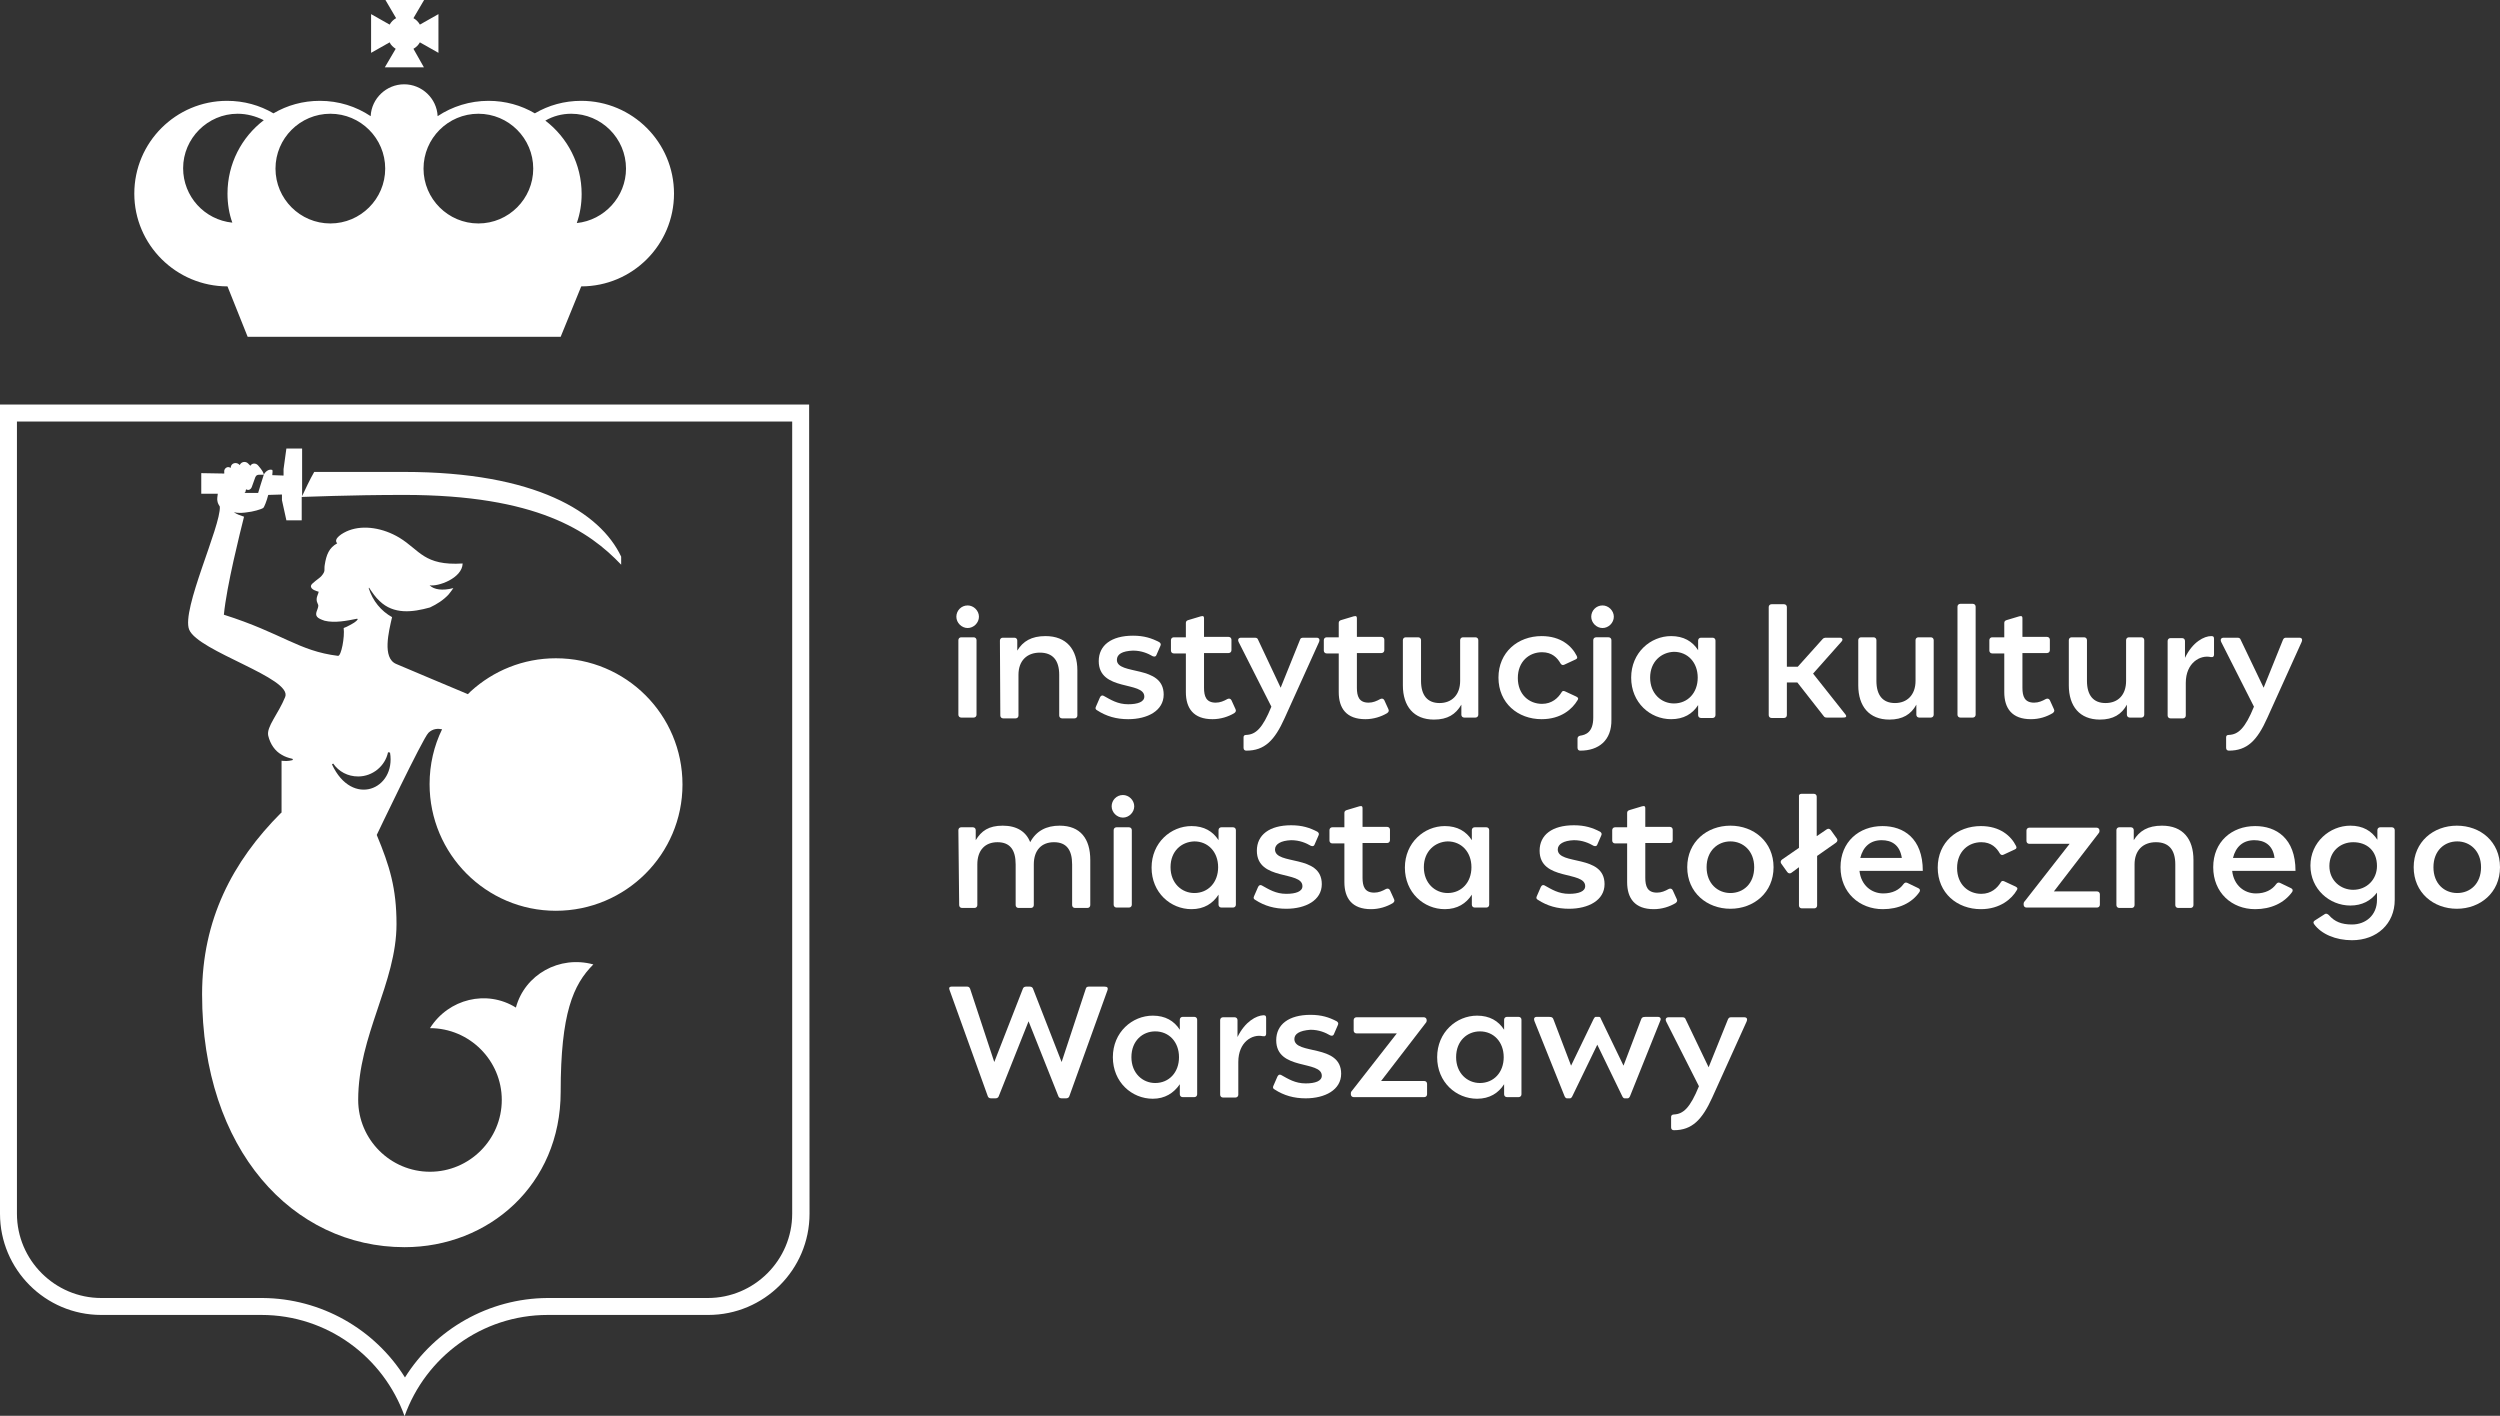 <?xml version="1.0" encoding="utf-8"?>
<!-- Generator: Adobe Illustrator 27.0.0, SVG Export Plug-In . SVG Version: 6.00 Build 0)  -->
<svg version="1.1" id="Warstwa_1" xmlns="http://www.w3.org/2000/svg" xmlns:xlink="http://www.w3.org/1999/xlink" x="0px" y="0px"
	 viewBox="0 0 619.8 351" style="enable-background:new 0 0 619.8 351;" xml:space="preserve">
<rect x="0" y="0" width="619.8" height="351" fill="#333333" stroke="none"/>
<style type="text/css">
	.st0{fill:#FFFFFF;}
</style>
<g>
	<path class="st0" d="M239.9,150.1c1.5,0,2.8,1.3,2.8,2.8s-1.3,2.8-2.8,2.8s-2.8-1.3-2.8-2.8S238.3,150.1,239.9,150.1z M237.6,177.2
		v-18.5c0-0.4,0.3-0.7,0.7-0.7h3.1c0.4,0,0.7,0.3,0.7,0.7v18.5c0,0.4-0.3,0.7-0.7,0.7h-3.1C237.9,177.9,237.6,177.6,237.6,177.2z"/>
	<path class="st0" d="M247.9,158.8c0-0.4,0.3-0.7,0.7-0.7h2.9c0.4,0,0.7,0.3,0.7,0.7v2.5c1.4-2.3,3.5-3.6,7-3.6
		c5.2,0,7.9,3.3,7.9,8.5v11.2c0,0.4-0.3,0.7-0.7,0.7h-3.1c-0.4,0-0.7-0.3-0.7-0.7v-10.1c0-3.6-1.6-5.5-4.8-5.5s-5.3,2-5.3,5.5v10.1
		c0,0.4-0.3,0.7-0.7,0.7h-3.1c-0.4,0-0.7-0.3-0.7-0.7L247.9,158.8L247.9,158.8L247.9,158.8z"/>
	<path class="st0" d="M276.9,163.6c0,3.9,11.6,1.1,11.6,8.6c0,4-4,6.1-8.8,6.1c-2.9,0-5.4-0.7-7.7-2.2c-0.4-0.2-0.5-0.5-0.3-0.9
		l1-2.3c0.2-0.4,0.5-0.6,0.9-0.4c1.8,1,3.5,2.1,6.1,2.1c2.4,0,4-0.6,4-1.9c0-3.9-11.3-1.2-11.3-8.8c0-3.9,3.1-6.3,8.5-6.3
		c2.7,0,4.6,0.6,6.5,1.6c0.3,0.2,0.5,0.5,0.3,0.9l-1,2.3c-0.1,0.3-0.4,0.5-0.9,0.3c-1.2-0.7-2.8-1.4-4.9-1.4
		C278.2,161.4,276.9,162.2,276.9,163.6L276.9,163.6L276.9,163.6z"/>
	<path class="st0" d="M300.6,178.3c-4.7,0-6.6-2.7-6.6-6.7v-9.6h-3c-0.4,0-0.7-0.3-0.7-0.7v-2.6c0-0.4,0.3-0.7,0.7-0.7h3v-3.6
		c0-0.4,0.3-0.6,0.7-0.7l3-0.9c0.7-0.2,0.8,0.1,0.8,0.5v4.6h6.1c0.4,0,0.7,0.3,0.7,0.7v2.6c0,0.4-0.3,0.7-0.7,0.7h-6.1v8.6
		c0,2.1,0.5,3.7,2.9,3.7c1.1,0,2-0.4,2.9-0.9c0.4-0.2,0.8-0.1,1,0.3l1,2.2c0.2,0.4,0.1,0.7-0.3,1
		C304.5,177.7,302.6,178.3,300.6,178.3L300.6,178.3L300.6,178.3z"/>
	<path class="st0" d="M309,186.1c-0.4,0-0.7-0.2-0.7-0.7v-2.6c0-0.4,0.2-0.6,0.7-0.6c2.3-0.1,4-1.6,6.2-7l-8.1-16
		c-0.3-0.6-0.1-1.1,0.6-1.1h3.4c0.5,0,0.7,0.2,0.8,0.5l5.6,11.9l4.8-11.9c0.1-0.4,0.4-0.5,0.9-0.5h3.2c0.6,0,0.9,0.4,0.6,1.1
		l-8.5,18.8C316,183.6,313.5,186.1,309,186.1L309,186.1L309,186.1z"/>
	<path class="st0" d="M338.5,178.3c-4.7,0-6.6-2.7-6.6-6.7v-9.6h-3c-0.4,0-0.7-0.3-0.7-0.7v-2.6c0-0.4,0.3-0.7,0.7-0.7h3v-3.6
		c0-0.4,0.3-0.6,0.7-0.7l3-0.9c0.7-0.2,0.8,0.1,0.8,0.5v4.6h6.1c0.4,0,0.7,0.3,0.7,0.7v2.6c0,0.4-0.3,0.7-0.7,0.7h-6.1v8.6
		c0,2.1,0.5,3.7,2.9,3.7c1.1,0,2-0.4,2.9-0.9c0.4-0.2,0.8-0.1,1,0.3l1,2.2c0.2,0.4,0.1,0.7-0.3,1
		C342.4,177.7,340.5,178.3,338.5,178.3L338.5,178.3L338.5,178.3z"/>
	<path class="st0" d="M355.5,178.4c-5,0-7.7-3.3-7.7-8.5v-11.2c0-0.4,0.3-0.7,0.7-0.7h3.1c0.4,0,0.7,0.3,0.7,0.7v10.1
		c0,3.6,1.6,5.5,4.6,5.5s5.1-2,5.1-5.5v-10.1c0-0.4,0.3-0.7,0.7-0.7h3.1c0.4,0,0.7,0.3,0.7,0.7v18.5c0,0.4-0.3,0.7-0.7,0.7H363
		c-0.4,0-0.7-0.3-0.7-0.7v-2.5C360.9,177.1,358.9,178.4,355.5,178.4L355.5,178.4L355.5,178.4z"/>
	<path class="st0" d="M382.2,178.3c-5.9,0-10.7-4-10.7-10.3s4.8-10.3,10.7-10.3c4.8,0,7.5,2.5,8.7,4.9c0.2,0.4,0.2,0.7-0.3,0.9
		l-2.8,1.3c-0.4,0.2-0.7,0-0.9-0.3c-0.8-1.4-2.1-2.8-4.6-2.8c-3.2,0-6,2.3-6,6.4s2.8,6.4,6,6.4c2.5,0,4-1.5,4.8-2.8
		c0.2-0.4,0.5-0.5,0.9-0.3l2.8,1.3c0.6,0.3,0.5,0.6,0.3,0.9C389.8,175.8,387,178.3,382.2,178.3L382.2,178.3L382.2,178.3z"/>
	<path class="st0" d="M391.8,186.1c-0.4,0-0.7-0.2-0.7-0.7v-2.3c0-0.3,0.2-0.6,0.6-0.7c1.4-0.2,3.3-0.8,3.3-4.5v-19.2
		c0-0.4,0.3-0.7,0.7-0.7h3.1c0.4,0,0.7,0.3,0.7,0.7v19.7C399.6,183.6,396.3,186.1,391.8,186.1L391.8,186.1L391.8,186.1z
		 M397.3,150.1c1.5,0,2.8,1.3,2.8,2.8s-1.3,2.8-2.8,2.8s-2.8-1.3-2.8-2.8S395.7,150.1,397.3,150.1z"/>
	<path class="st0" d="M414.3,178.3c-5.2,0-9.9-4.1-9.9-10.3s4.8-10.3,9.9-10.3c3.1,0,5.3,1.3,6.7,3.5v-2.4c0-0.4,0.3-0.7,0.7-0.7
		h2.9c0.4,0,0.7,0.3,0.7,0.7v18.5c0,0.4-0.3,0.7-0.7,0.7h-2.9c-0.4,0-0.7-0.3-0.7-0.7v-2.5C419.6,177,417.4,178.3,414.3,178.3
		L414.3,178.3L414.3,178.3z M409.1,168c0,4,2.8,6.4,5.9,6.4c3.4,0,5.9-2.6,5.9-6.4s-2.5-6.4-5.9-6.4
		C411.9,161.7,409.1,164,409.1,168L409.1,168z"/>
	<path class="st0" d="M452.9,177.9c-0.4,0-0.6-0.1-0.8-0.4l-6.5-8.3h-2.6v8.1c0,0.4-0.3,0.7-0.7,0.7h-3.1c-0.4,0-0.7-0.3-0.7-0.7
		v-26.8c0-0.4,0.3-0.7,0.7-0.7h3.1c0.4,0,0.7,0.3,0.7,0.7v14.8h2.7l6.1-6.8c0.2-0.3,0.6-0.4,0.9-0.4h3.4c0.6,0,0.9,0.4,0.5,0.9
		l-7.1,8l8,10.1c0.4,0.5,0.2,0.8-0.4,0.8H452.9L452.9,177.9z"/>
	<path class="st0" d="M468.4,178.4c-5,0-7.7-3.3-7.7-8.5v-11.2c0-0.4,0.3-0.7,0.7-0.7h3.1c0.4,0,0.7,0.3,0.7,0.7v10.1
		c0,3.6,1.6,5.5,4.6,5.5s5.1-2,5.1-5.5v-10.1c0-0.4,0.3-0.7,0.7-0.7h3.1c0.4,0,0.7,0.3,0.7,0.7v18.5c0,0.4-0.3,0.7-0.7,0.7h-2.9
		c-0.4,0-0.7-0.3-0.7-0.7v-2.5C473.8,177.1,471.7,178.4,468.4,178.4L468.4,178.4L468.4,178.4z"/>
	<path class="st0" d="M486,149.7h3.1c0.4,0,0.7,0.3,0.7,0.7v26.8c0,0.4-0.3,0.7-0.7,0.7H486c-0.4,0-0.7-0.3-0.7-0.7v-26.8
		C485.3,150,485.6,149.7,486,149.7L486,149.7z"/>
	<path class="st0" d="M503.5,178.3c-4.7,0-6.6-2.7-6.6-6.7v-9.6h-3c-0.4,0-0.7-0.3-0.7-0.7v-2.6c0-0.4,0.3-0.7,0.7-0.7h3v-3.6
		c0-0.4,0.3-0.6,0.7-0.7l3-0.9c0.7-0.2,0.8,0.1,0.8,0.5v4.6h6.1c0.4,0,0.7,0.3,0.7,0.7v2.6c0,0.4-0.3,0.7-0.7,0.7h-6.1v8.6
		c0,2.1,0.5,3.7,2.9,3.7c1.1,0,2-0.4,2.9-0.9c0.4-0.2,0.8-0.1,1,0.3l1,2.2c0.2,0.4,0.1,0.7-0.3,1
		C507.4,177.7,505.6,178.3,503.5,178.3L503.5,178.3L503.5,178.3z"/>
	<path class="st0" d="M520.6,178.4c-5,0-7.7-3.3-7.7-8.5v-11.2c0-0.4,0.3-0.7,0.7-0.7h3.1c0.4,0,0.7,0.3,0.7,0.7v10.1
		c0,3.6,1.6,5.5,4.6,5.5c3.1,0,5.1-2,5.1-5.5v-10.1c0-0.4,0.3-0.7,0.7-0.7h3.1c0.4,0,0.7,0.3,0.7,0.7v18.5c0,0.4-0.3,0.7-0.7,0.7
		h-2.9c-0.4,0-0.7-0.3-0.7-0.7v-2.5C526,177.1,523.9,178.4,520.6,178.4L520.6,178.4L520.6,178.4z"/>
	<path class="st0" d="M548.2,157.7c0.5,0,0.7,0.1,0.7,0.7v3.9c0,0.4-0.2,0.7-0.8,0.6c-2.6-0.6-6.2,1.4-6.2,6.4v8.1
		c0,0.4-0.3,0.7-0.7,0.7h-3.1c-0.4,0-0.7-0.3-0.7-0.7v-18.5c0-0.4,0.3-0.7,0.7-0.7h2.9c0.4,0,0.7,0.3,0.7,0.7v4.2
		C543.6,159.1,546.5,157.7,548.2,157.7L548.2,157.7L548.2,157.7z"/>
	<path class="st0" d="M552.6,186.1c-0.4,0-0.7-0.2-0.7-0.7v-2.6c0-0.4,0.2-0.6,0.7-0.6c2.3-0.1,4-1.6,6.2-7l-8.1-16
		c-0.3-0.6-0.1-1.1,0.6-1.1h3.4c0.5,0,0.7,0.2,0.8,0.5l5.7,11.9l4.8-11.9c0.2-0.4,0.4-0.5,0.8-0.5h3.2c0.7,0,0.9,0.4,0.6,1.1
		l-8.5,18.8C559.6,183.6,557.1,186.1,552.6,186.1L552.6,186.1L552.6,186.1z"/>
	<path class="st0" d="M237.6,205.8c0-0.4,0.3-0.7,0.7-0.7h2.9c0.4,0,0.7,0.3,0.7,0.7v2.5c1.4-2.3,3.2-3.6,6.7-3.6s5.8,1.5,6.8,4.1
		c1.5-2.8,4-4.1,7.3-4.1c5.2,0,7.6,3.3,7.6,8.5v11.2c0,0.4-0.3,0.7-0.7,0.7h-3.1c-0.4,0-0.7-0.3-0.7-0.7v-10.1
		c0-3.6-1.4-5.5-4.5-5.5s-5,2-5,5.5v10.1c0,0.4-0.3,0.7-0.7,0.7h-3.1c-0.4,0-0.7-0.3-0.7-0.7v-10.1c0-3.6-1.4-5.5-4.5-5.5
		s-5,2-5,5.5v10.1c0,0.4-0.3,0.7-0.7,0.7h-3.1c-0.4,0-0.7-0.3-0.7-0.7L237.6,205.8L237.6,205.8L237.6,205.8z"/>
	<path class="st0" d="M278.4,197.1c1.5,0,2.8,1.3,2.8,2.8s-1.3,2.8-2.8,2.8s-2.8-1.3-2.8-2.8S276.8,197.1,278.4,197.1z M276.1,224.3
		v-18.5c0-0.4,0.3-0.7,0.7-0.7h3.1c0.4,0,0.7,0.3,0.7,0.7v18.5c0,0.4-0.3,0.7-0.7,0.7h-3.1C276.4,225,276.1,224.7,276.1,224.3z"/>
	<path class="st0" d="M295.4,225.4c-5.2,0-9.9-4.1-9.9-10.3s4.8-10.3,9.9-10.3c3.1,0,5.3,1.3,6.7,3.5v-2.5c0-0.4,0.3-0.7,0.7-0.7
		h2.9c0.4,0,0.7,0.3,0.7,0.7v18.5c0,0.4-0.3,0.7-0.7,0.7h-2.9c-0.4,0-0.7-0.3-0.7-0.7v-2.5C300.7,224,298.5,225.4,295.4,225.4
		L295.4,225.4L295.4,225.4z M290.2,215c0,4,2.8,6.4,5.9,6.4c3.4,0,5.9-2.6,5.9-6.4s-2.5-6.4-5.9-6.4
		C292.9,208.7,290.2,211,290.2,215L290.2,215z"/>
	<path class="st0" d="M316.1,210.6c0,4,11.6,1.1,11.6,8.6c0,4-4,6.1-8.8,6.1c-2.9,0-5.4-0.7-7.7-2.2c-0.4-0.2-0.5-0.5-0.3-0.9l1-2.3
		c0.2-0.4,0.5-0.6,0.9-0.4c1.8,1,3.5,2.1,6.1,2.1c2.4,0,4-0.6,4-1.9c0-3.9-11.3-1.2-11.3-8.8c0-3.9,3.1-6.3,8.5-6.3
		c2.7,0,4.6,0.6,6.5,1.6c0.3,0.2,0.5,0.5,0.3,0.9l-1,2.3c-0.1,0.3-0.4,0.5-0.9,0.3c-1.2-0.7-2.8-1.4-4.9-1.4
		C317.5,208.4,316.1,209.3,316.1,210.6L316.1,210.6L316.1,210.6z"/>
	<path class="st0" d="M339.9,225.4c-4.7,0-6.6-2.7-6.6-6.7v-9.6h-3c-0.4,0-0.7-0.3-0.7-0.7v-2.6c0-0.4,0.3-0.7,0.7-0.7h3v-3.6
		c0-0.4,0.3-0.6,0.7-0.7l3-0.9c0.7-0.2,0.8,0.1,0.8,0.5v4.6h6.1c0.4,0,0.7,0.3,0.7,0.7v2.6c0,0.4-0.3,0.7-0.7,0.7h-6.1v8.6
		c0,2.1,0.5,3.7,2.9,3.7c1.1,0,2-0.4,2.9-0.9c0.4-0.2,0.8-0.1,1,0.3l1,2.2c0.2,0.4,0.1,0.7-0.3,1
		C343.8,224.8,341.9,225.4,339.9,225.4L339.9,225.4L339.9,225.4z"/>
	<path class="st0" d="M358.2,225.4c-5.2,0-9.9-4.1-9.9-10.3s4.8-10.3,9.9-10.3c3.1,0,5.3,1.3,6.7,3.5v-2.5c0-0.4,0.3-0.7,0.7-0.7
		h2.9c0.4,0,0.7,0.3,0.7,0.7v18.5c0,0.4-0.3,0.7-0.7,0.7h-2.9c-0.4,0-0.7-0.3-0.7-0.7v-2.5C363.5,224,361.3,225.4,358.2,225.4
		L358.2,225.4L358.2,225.4z M353,215c0,4,2.8,6.4,5.9,6.4c3.4,0,5.9-2.6,5.9-6.4s-2.5-6.4-5.9-6.4C355.8,208.7,353,211,353,215
		L353,215z"/>
	<path class="st0" d="M386.2,210.6c0,4,11.6,1.1,11.6,8.6c0,4-4,6.1-8.8,6.1c-2.9,0-5.4-0.7-7.7-2.2c-0.4-0.2-0.5-0.5-0.3-0.9l1-2.3
		c0.2-0.4,0.5-0.6,0.9-0.4c1.8,1,3.5,2.1,6.1,2.1c2.4,0,4-0.6,4-1.9c0-3.9-11.3-1.2-11.3-8.8c0-3.9,3.1-6.3,8.5-6.3
		c2.7,0,4.6,0.6,6.5,1.6c0.3,0.2,0.5,0.5,0.3,0.9l-1,2.3c-0.1,0.3-0.4,0.5-0.9,0.3c-1.2-0.7-2.8-1.4-4.9-1.4
		C387.6,208.4,386.2,209.3,386.2,210.6L386.2,210.6L386.2,210.6z"/>
	<path class="st0" d="M410,225.4c-4.7,0-6.6-2.7-6.6-6.7v-9.6h-3c-0.4,0-0.7-0.3-0.7-0.7v-2.6c0-0.4,0.3-0.7,0.7-0.7h3v-3.6
		c0-0.4,0.3-0.6,0.7-0.7l3-0.9c0.7-0.2,0.8,0.1,0.8,0.5v4.6h6.1c0.4,0,0.7,0.3,0.7,0.7v2.6c0,0.4-0.3,0.7-0.7,0.7h-6.1v8.6
		c0,2.1,0.5,3.7,2.9,3.7c1.1,0,2-0.4,2.9-0.9c0.4-0.2,0.8-0.1,1,0.3l1,2.2c0.2,0.4,0.1,0.7-0.3,1C413.9,224.8,412,225.4,410,225.4
		L410,225.4L410,225.4z"/>
	<path class="st0" d="M439.7,215c0,6.3-4.9,10.3-10.7,10.3s-10.7-4-10.7-10.3s4.9-10.3,10.7-10.3S439.7,208.7,439.7,215z M429,221.4
		c3.2,0,5.9-2.3,5.9-6.4s-2.8-6.4-5.9-6.4s-5.9,2.3-5.9,6.4S425.9,221.4,429,221.4z"/>
	<path class="st0" d="M446.6,196.8h3.1c0.4,0,0.7,0.3,0.7,0.7v9.8l2.5-1.7c0.3-0.2,0.7-0.2,1,0.2l1.5,2.1c0.2,0.3,0.2,0.7-0.2,1
		l-4.7,3.3v12.3c0,0.4-0.3,0.7-0.7,0.7h-3.1c-0.4,0-0.7-0.3-0.7-0.7V215l-1.9,1.4c-0.3,0.2-0.7,0.2-1-0.2l-1.5-2.1
		c-0.2-0.3-0.2-0.7,0.2-1l4.2-2.9v-12.7C445.9,197.1,446.2,196.8,446.6,196.8L446.6,196.8z"/>
	<path class="st0" d="M466.8,225.4c-5.8,0-10.5-4.1-10.5-10.4s4.6-10.2,10.4-10.2c5.2,0,10,3,10,11.1H461c0.4,3.6,3,5.6,5.9,5.6
		c2.3,0,4-0.9,5-2.3c0.3-0.4,0.6-0.5,1-0.3l2.7,1.3c0.4,0.2,0.5,0.5,0.3,0.9C474,223.9,470.7,225.4,466.8,225.4L466.8,225.4z
		 M471.5,212.7c-0.5-3.3-2.6-4.4-5-4.4c-2.8,0-4.6,1.6-5.3,4.4H471.5L471.5,212.7z"/>
	<path class="st0" d="M491.1,225.4c-5.9,0-10.7-4-10.7-10.3s4.8-10.3,10.7-10.3c4.8,0,7.5,2.5,8.7,4.9c0.2,0.4,0.2,0.7-0.3,0.9
		l-2.8,1.3c-0.4,0.2-0.7,0-0.9-0.3c-0.8-1.4-2.1-2.8-4.6-2.8c-3.2,0-6,2.3-6,6.4s2.8,6.4,6,6.4c2.5,0,4-1.5,4.8-2.8
		c0.2-0.4,0.5-0.5,0.9-0.3l2.8,1.3c0.6,0.3,0.5,0.6,0.3,0.9C498.8,222.8,495.9,225.4,491.1,225.4L491.1,225.4z"/>
	<path class="st0" d="M501.7,224.3v-0.2c0-0.3,0.1-0.5,0.3-0.7l11.1-14.2h-10c-0.4,0-0.7-0.3-0.7-0.7v-2.6c0-0.4,0.3-0.7,0.7-0.7
		h16.7c0.4,0,0.7,0.3,0.7,0.7v0.2c0,0.2-0.1,0.4-0.3,0.6L509.2,221h10.7c0.4,0,0.7,0.3,0.7,0.7v2.6c0,0.4-0.3,0.7-0.7,0.7h-17.5
		C502,225,501.7,224.7,501.7,224.3L501.7,224.3z"/>
	<path class="st0" d="M524.7,205.8c0-0.4,0.3-0.7,0.7-0.7h2.9c0.4,0,0.7,0.3,0.7,0.7v2.5c1.4-2.3,3.5-3.6,7-3.6
		c5.2,0,7.8,3.3,7.8,8.5v11.2c0,0.4-0.3,0.7-0.7,0.7H540c-0.4,0-0.7-0.3-0.7-0.7v-10.1c0-3.6-1.6-5.5-4.8-5.5s-5.3,2-5.3,5.5v10.1
		c0,0.4-0.3,0.7-0.7,0.7h-3.1c-0.4,0-0.7-0.3-0.7-0.7L524.7,205.8L524.7,205.8L524.7,205.8z"/>
	<path class="st0" d="M559.1,225.4c-5.8,0-10.4-4.1-10.4-10.4s4.6-10.2,10.4-10.2c5.2,0,10,3,10,11.1h-15.7c0.4,3.6,3,5.6,5.9,5.6
		c2.3,0,4-0.9,5-2.3c0.3-0.4,0.6-0.5,1-0.3l2.7,1.3c0.4,0.2,0.5,0.5,0.3,0.9C566.3,223.9,563,225.4,559.1,225.4L559.1,225.4z
		 M563.9,212.7c-0.4-3.3-2.6-4.4-5-4.4c-2.8,0-4.6,1.6-5.3,4.4H563.9L563.9,212.7z"/>
	<path class="st0" d="M582.7,224.5c-5.2,0-9.9-4.1-9.9-9.9s4.8-9.9,9.9-9.9c3.1,0,5.3,1.3,6.7,3.5v-2.4c0-0.4,0.3-0.7,0.7-0.7h2.9
		c0.4,0,0.7,0.3,0.7,0.7v17.3c0,5.9-4.4,10-10.6,10c-4,0-7.6-1.5-9.4-4c-0.3-0.4-0.1-0.7,0.2-0.9l2.5-1.6c0.3-0.2,0.7,0,1,0.3
		c1.4,1.6,3.1,2.3,5.7,2.3c3.4,0,6.2-2.3,6.2-6.1v-1.8C587.8,223.3,585.6,224.5,582.7,224.5L582.7,224.5L582.7,224.5z M583.4,220.6
		c3.4,0,5.9-2.6,5.9-5.9c0-3.8-2.5-5.9-5.9-5.9c-3.2,0-5.9,2.3-5.9,5.9S580.3,220.6,583.4,220.6z"/>
	<path class="st0" d="M619.8,215c0,6.3-4.9,10.3-10.7,10.3c-5.8,0-10.7-4-10.7-10.3s4.9-10.3,10.7-10.3
		C615,204.7,619.8,208.7,619.8,215z M609.2,221.4c3.2,0,5.9-2.3,5.9-6.4s-2.8-6.4-5.9-6.4c-3.2,0-5.9,2.3-5.9,6.4
		S606,221.4,609.2,221.4z"/>
	<path class="st0" d="M274.6,245.4l-9.5,26.4c-0.1,0.3-0.4,0.5-0.8,0.5h-1.1c-0.4,0-0.7-0.2-0.8-0.5l-7.4-18.6l-7.4,18.6
		c-0.1,0.3-0.4,0.5-0.8,0.5h-1.1c-0.4,0-0.7-0.2-0.8-0.5l-9.5-26.4c-0.2-0.5,0-0.8,0.5-0.8h3.8c0.4,0,0.6,0.1,0.8,0.5l6,18.2
		l7.1-18.2c0.1-0.3,0.4-0.5,0.8-0.5h0.9c0.4,0,0.7,0.2,0.8,0.5l7.1,18.2l6-18.2c0.1-0.4,0.4-0.5,0.8-0.5h3.8
		C274.6,244.6,274.7,244.9,274.6,245.4L274.6,245.4z"/>
	<path class="st0" d="M285.8,272.4c-5.2,0-9.9-4.1-9.9-10.3c0-6.2,4.8-10.3,9.9-10.3c3.1,0,5.3,1.3,6.7,3.5v-2.5
		c0-0.4,0.3-0.7,0.7-0.7h2.9c0.4,0,0.7,0.3,0.7,0.7v18.5c0,0.4-0.3,0.7-0.7,0.7h-2.9c-0.4,0-0.7-0.3-0.7-0.7v-2.5
		C291,271,288.8,272.4,285.8,272.4L285.8,272.4L285.8,272.4z M280.5,262.1c0,4,2.8,6.4,5.9,6.4c3.4,0,5.9-2.6,5.9-6.4
		s-2.5-6.4-5.9-6.4C283.3,255.7,280.5,258,280.5,262.1L280.5,262.1z"/>
	<path class="st0" d="M313.2,251.7c0.5,0,0.7,0.1,0.7,0.7v3.9c0,0.4-0.2,0.7-0.8,0.6c-2.6-0.6-6.1,1.4-6.1,6.4v8.1
		c0,0.4-0.3,0.7-0.7,0.7h-3.1c-0.4,0-0.7-0.3-0.7-0.7v-18.5c0-0.4,0.3-0.7,0.7-0.7h2.9c0.4,0,0.7,0.3,0.7,0.7v4.2
		C308.7,253.2,311.5,251.8,313.2,251.7L313.2,251.7L313.2,251.7z"/>
	<path class="st0" d="M320.9,257.6c0,4,11.6,1.1,11.6,8.6c0,4-4,6.1-8.8,6.1c-2.9,0-5.4-0.7-7.7-2.2c-0.4-0.2-0.5-0.5-0.3-0.9l1-2.3
		c0.2-0.4,0.5-0.6,0.9-0.4c1.8,1,3.5,2.1,6.1,2.1c2.4,0,4-0.6,4-1.9c0-3.9-11.3-1.2-11.3-8.8c0-3.9,3.1-6.3,8.5-6.3
		c2.7,0,4.6,0.6,6.5,1.6c0.3,0.2,0.5,0.5,0.3,0.9l-1,2.3c-0.1,0.3-0.4,0.5-0.9,0.3c-1.2-0.7-2.8-1.4-4.9-1.4
		C322.2,255.5,320.9,256.3,320.9,257.6L320.9,257.6L320.9,257.6z"/>
	<path class="st0" d="M334.9,271.3v-0.2c0-0.3,0.1-0.5,0.3-0.7l11.1-14.2h-10c-0.4,0-0.7-0.3-0.7-0.7v-2.6c0-0.4,0.3-0.7,0.7-0.7
		H353c0.4,0,0.7,0.3,0.7,0.7v0.2c0,0.2-0.1,0.4-0.3,0.6L342.4,268h10.7c0.4,0,0.7,0.3,0.7,0.7v2.6c0,0.4-0.3,0.7-0.7,0.7h-17.5
		C335.2,272,334.9,271.7,334.9,271.3L334.9,271.3z"/>
	<path class="st0" d="M366.2,272.4c-5.2,0-9.9-4.1-9.9-10.3c0-6.2,4.8-10.3,9.9-10.3c3.1,0,5.3,1.3,6.7,3.5v-2.5
		c0-0.4,0.3-0.7,0.7-0.7h2.9c0.4,0,0.7,0.3,0.7,0.7v18.5c0,0.4-0.3,0.7-0.7,0.7h-2.9c-0.4,0-0.7-0.3-0.7-0.7v-2.5
		C371.5,271,369.3,272.4,366.2,272.4L366.2,272.4L366.2,272.4z M361,262.1c0,4,2.8,6.4,5.9,6.4c3.4,0,5.9-2.6,5.9-6.4
		s-2.5-6.4-5.9-6.4C363.8,255.7,361,258,361,262.1L361,262.1z"/>
	<path class="st0" d="M396.4,252.1c0.2,0,0.4,0.1,0.5,0.5l5.6,11.6l4.3-11.3c0.2-0.6,0.4-0.8,1.2-0.8h3c0.6,0,0.9,0.4,0.6,1
		l-7.5,18.7c-0.2,0.4-0.4,0.5-0.6,0.5h-0.7c-0.2,0-0.4-0.1-0.6-0.5l-6.2-12.8l-6.2,12.8c-0.2,0.4-0.4,0.5-0.6,0.5h-0.7
		c-0.2,0-0.4-0.1-0.6-0.5l-7.5-18.7c-0.2-0.6,0-1,0.6-1h3c0.8,0,1,0.2,1.2,0.8l4.3,11.3l5.6-11.6c0.2-0.3,0.3-0.5,0.5-0.5H396.4
		L396.4,252.1z"/>
	<path class="st0" d="M415,280.2c-0.4,0-0.7-0.2-0.7-0.7v-2.6c0-0.3,0.2-0.6,0.7-0.6c2.3-0.1,4-1.6,6.2-7l-8.1-16
		c-0.3-0.6-0.1-1.1,0.6-1.1h3.4c0.5,0,0.7,0.2,0.8,0.5l5.7,11.9l4.8-11.9c0.2-0.4,0.4-0.5,0.8-0.5h3.2c0.7,0,0.9,0.4,0.6,1.1
		l-8.5,18.8C422,277.6,419.5,280.2,415,280.2L415,280.2L415,280.2z"/>
</g>
<g>
	<path class="st0" d="M200.6,100.3H0v200.6C0,314.7,11.2,326,25.1,326h39.7h0c16.4,0,30.3,10.5,35.5,25.1
		c5.2-14.6,19.1-25.1,35.5-25.1h39.8c13.8,0,25.1-11.2,25.1-25.1L200.6,100.3L200.6,100.3z M196.4,300.9c0,11.5-9.4,20.9-20.9,20.9
		h-2.3h-37.3h-0.2c-14.5,0.1-27.8,7.7-35.3,19.7c-7.5-12-20.8-19.6-35.3-19.7H25.1c-11.5,0-20.9-9.4-20.9-20.9V104.5h192.2V300.9z"
		/>
	<path class="st0" d="M56.4,71l5,12.5H139l5.1-12.5c12.7,0,23-10.3,23-23s-10.3-23-23-23c-4.2,0-8.1,1.1-11.5,3.1
		c-3.4-2-7.3-3.1-11.5-3.1c-4.6,0-9,1.4-12.6,3.8c-0.2-4.4-3.9-7.9-8.3-7.9s-8.1,3.5-8.3,7.9c-3.6-2.4-7.9-3.8-12.6-3.8
		c-4.2,0-8.1,1.1-11.5,3.1c-3.4-2-7.3-3.1-11.5-3.1c-12.7,0-23,10.3-23,23S43.7,71,56.4,71z M141.6,28.2c7.5,0,13.6,6.1,13.6,13.6
		c0,7-5.4,12.8-12.2,13.5v0c0.8-2.3,1.2-4.7,1.2-7.2c0-7.4-3.5-14-9-18.2C137.1,28.8,139.3,28.2,141.6,28.2z M118.6,28.2
		c7.5,0,13.6,6.1,13.6,13.6c0,7.5-6.1,13.6-13.6,13.6s-13.6-6.1-13.6-13.6S111.1,28.2,118.6,28.2z M81.9,28.2
		c7.5,0,13.6,6.1,13.6,13.6s-6.1,13.6-13.6,13.6s-13.6-6.1-13.6-13.6S74.4,28.2,81.9,28.2z M58.9,28.2c2.3,0,4.5,0.6,6.5,1.6
		c-5.5,4.2-9,10.8-9,18.2c0,2.5,0.4,5,1.2,7.2c-6.9-0.7-12.2-6.5-12.2-13.5C45.4,34.3,51.5,28.2,58.9,28.2z"/>
	<path class="st0" d="M98.1,12.1L98.1,12.1l-2.7,4.6h9.7l-2.6-4.6c0.7-0.4,1.2-0.9,1.6-1.6l4.6,2.6V3.5l-4.6,2.6
		c-0.4-0.7-0.9-1.2-1.6-1.6l2.7-4.6h-9.7l2.7,4.6c-0.7,0.4-1.2,0.9-1.6,1.6l-4.6-2.6v9.6l4.6-2.6C96.9,11.2,97.5,11.7,98.1,12.1z"/>
	<path class="st0" d="M46.9,156.1c2.2,5.4,25.7,12,23.8,16.7c-1.7,4.2-4.7,7.4-4.2,9.6c0.5,2.1,1.7,3.8,3.3,4.7
		c0.8,0.5,1.7,0.8,2.6,1c0.1,0,0.1,0,0.2,0.2c0,0.2-0.1,0.1-0.3,0.2c-0.8,0.2-1.7,0.2-2.5,0.1v12.9h-0.1
		c-12.1,12.1-19.6,26.6-19.6,45c0,38.6,22.5,62.7,50.2,62.7c20.8,0,38.7-15.4,38.7-38.5c0-19.5,3.1-26.6,8.1-31.6
		c-8.4-2.3-17,2.5-19.2,10.7c-7.2-4.5-16.7-2.2-21.3,5.1c9.8,0,17.8,8,17.8,17.8s-8,17.8-17.8,17.8s-17.8-8-17.8-17.8
		c0-16.1,9.5-29,9.5-43.6c0-8.9-1.7-14.4-4.9-22.1c0,0,11.4-23.9,12.8-25.3c1.1-1.1,2.4-1.1,3.4-0.9c-2,4.1-3.1,8.7-3.1,13.6
		c0,17.3,14,31.4,31.3,31.4l0,0c17.3,0,31.4-14,31.4-31.3s-14-31.3-31.4-31.3c-8.1,0-15.5,3.1-21.1,8.2c-0.2,0.2-0.5,0.5-0.7,0.7
		c-3.2-1.3-16.1-6.8-17.8-7.5c-3.5-1.5-1.8-8.1-1-11.6c-2.7-1.5-4.8-4-5.8-7.2l0.1-0.1c0.8,1.2,1.6,2.4,2.6,3.3
		c3.5,3.4,8.2,2.8,12.5,1.6c1.7-0.8,3.3-1.8,4.6-3.2c0.4-0.5,0.8-1,1.2-1.6c-2.7,0.7-4.8,0.4-5.9-0.7c2,0.4,8.1-1.7,8.2-5.4
		c-9.6,0.6-10.6-3.3-15.7-6.4c-4-2.4-8.8-3.2-12.5-1.8c-1.6,0.6-4,2.1-2.9,3.2c-2,1.1-2.7,2.8-3.1,5.4c-0.2,1.2,0.3,1.4-0.8,2.7
		c-0.5,0.6-2.5,1.8-2.6,2.4c-0.2,1,1.6,1.4,1.9,1.5c0,0.4-0.5,1.1-0.5,1.9c0,0.9,0.5,1.2,0.4,1.7c-0.1,0.9-0.9,1.8-0.3,2.6
		c0.3,0.4,1,0.7,1.9,1c2.5,0.6,5.5,0,8-0.5c0.1,0,0.1,0,0.2,0.1c-0.4,0.7-1.3,1.1-2,1.5c-0.5,0.3-1,0.5-1.5,0.7
		c0.3,2.2-0.6,7-1.4,6.9c-9.8-1.2-13.8-5.6-28.3-10.2c0.7-7.2,4-20.3,5-24.3c-0.9-0.3-1.8-0.6-2.5-1.1c0,0,0.1,0,0.1,0
		c1.1,0.3,2.6,0.1,3.2,0c1.2-0.1,3.5-0.7,4-1.1c0.2-0.2,0.8-1.6,1.2-3.2l3.4-0.1v1.4L71,129h3.8v-5.8c1,0,11.7-0.5,25.4-0.5
		c32.9,0,45.9,9,53.8,17.3v-2c-5.2-11-21.2-21-53.8-21H77.9c-1.1,1.9-2.3,4.5-3,6v-11.8H71l-0.7,5.1v1.6l-2.8-0.1
		c0.1-0.7,0.1-1.2,0-1.3c-0.9-0.3-1.8,0.5-2.1,1.2c-0.2,0.5-1.4,4.5-1.4,4.5h-3.2c-0.1,0-0.1,0-0.2,0c0.2-0.1,0.3-0.3,0.3-0.5
		l0.1-0.4c0.1,0,0.1,0.1,0.2,0.1c0.5,0.2,1-0.1,1.2-0.6c0,0,0.7-2,0.9-2.5c0.2-0.5,0.6-0.6,0.9-0.6h1.2c0-0.8-1.5-2.4-1.5-2.4
		c-0.5-0.5-1.3-0.5-1.7,0c-0.1,0.1-0.1,0.1-0.1,0.2c-0.3-0.3-0.6-0.6-0.6-0.6c-0.5-0.5-1.3-0.5-1.8,0c-0.1,0.1-0.2,0.3-0.3,0.4
		c-0.2-0.3-0.6-0.5-1-0.5c-0.7,0-1.2,0.5-1.2,1.2c0,0,0,0,0,0c-0.2-0.1-0.4-0.2-0.6-0.2c-0.6,0-1.1,0.6-1,1.2l0,0.4l-5.7-0.1v5.1
		l4.1,0c-0.1,0.6-0.2,1.4-0.1,1.8c0.1,0.7,0.4,1,0.6,1.4C54.8,130.4,44.9,151.2,46.9,156.1z M82.3,189.5l0.3-0.2
		c1.4,2,3.6,3.2,6.2,3.2c3.6,0,6.7-2.6,7.4-6c0.2,0,0.5,0.1,0.5,0.1C98.2,195.7,87.3,200.3,82.3,189.5L82.3,189.5z"/>
</g>
</svg>
